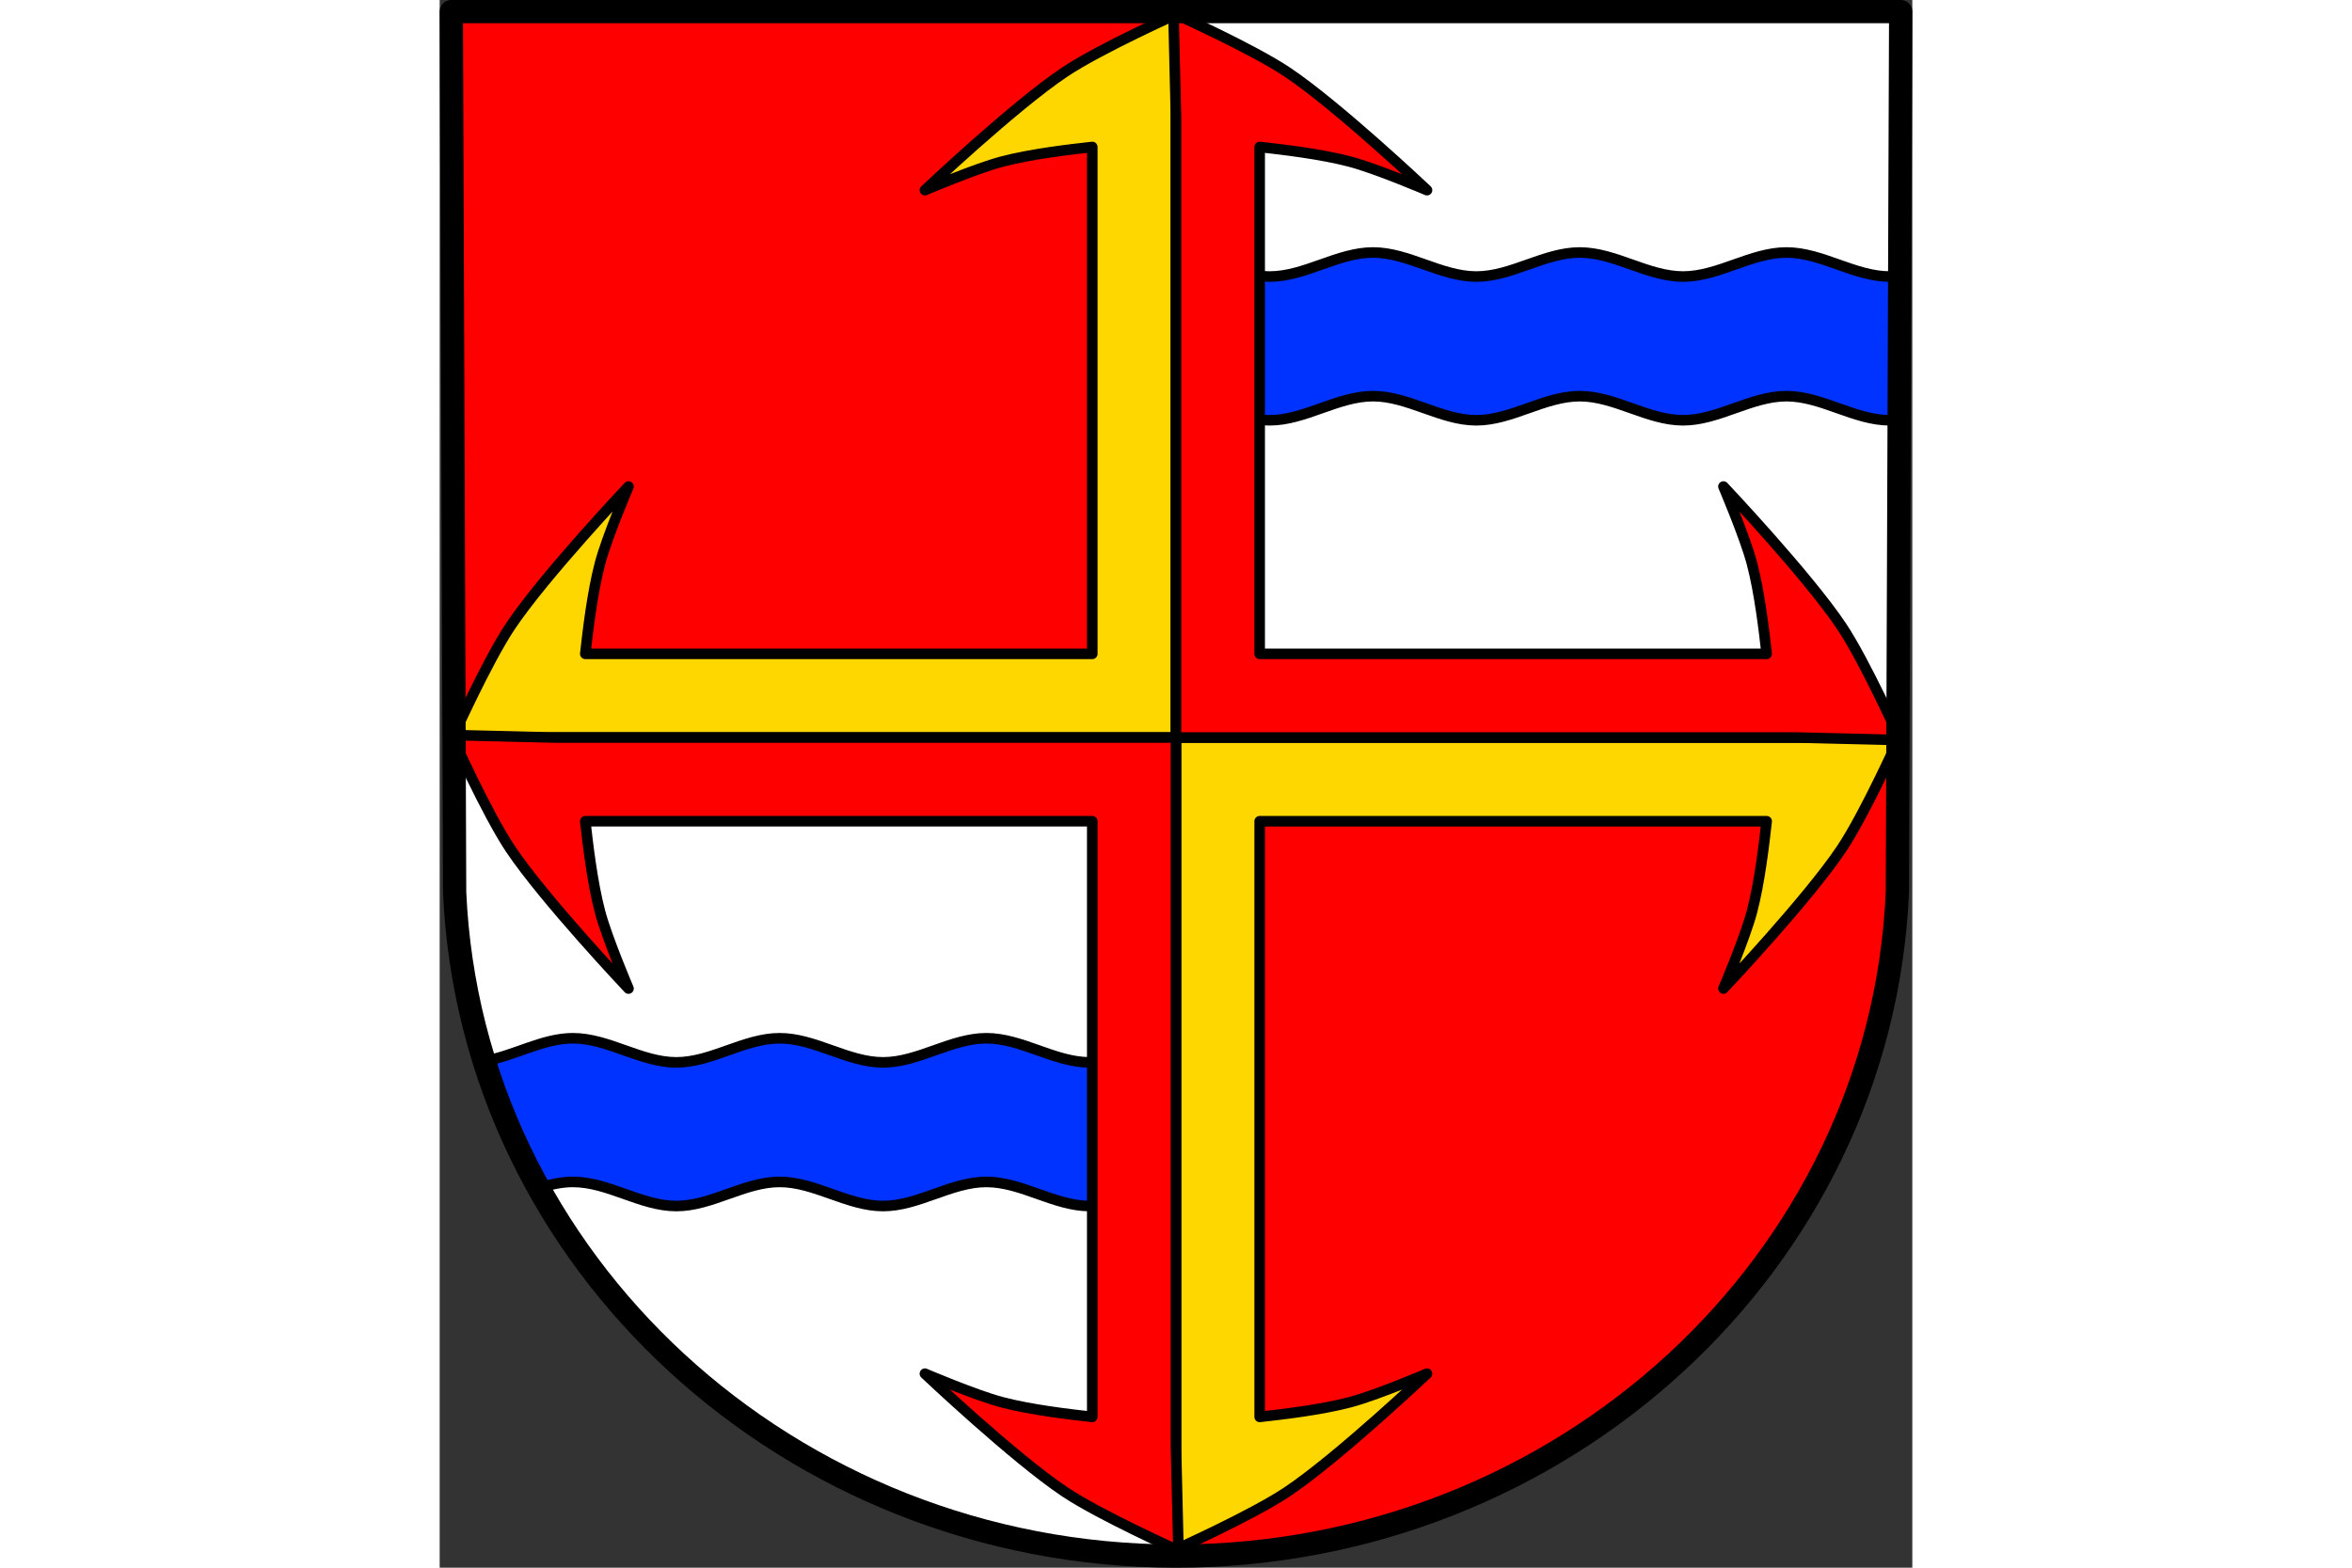 <?xml version="1.0" encoding="UTF-8" standalone="no"?><svg xmlns="http://www.w3.org/2000/svg" xmlns:cc="http://creativecommons.org/ns#" xmlns:dc="http://purl.org/dc/elements/1.1/" xmlns:inkscape="http://www.inkscape.org/namespaces/inkscape" xmlns:rdf="http://www.w3.org/1999/02/22-rdf-syntax-ns#" xmlns:sodipodi="http://sodipodi.sourceforge.net/DTD/sodipodi-0.dtd" xmlns:svg="http://www.w3.org/2000/svg" height="120" id="svg2" inkscape:version="0.48.4 r9939" preserveAspectRatio="xMidYMid meet" sodipodi:docname="result(4).svg" version="1.1" viewBox="0 0 696.59 741.69" width="180">
  <rect x="0" y="0" width="696.59" height="741.69" fill="#333333" stroke="none"/>
  <defs id="defs22"/>
  <sodipodi:namedview bordercolor="#666666" borderopacity="1" gridtolerance="10" guidetolerance="10" id="namedview20" inkscape:current-layer="svg2" inkscape:cx="348.295" inkscape:cy="370.845" inkscape:pageopacity="0" inkscape:pageshadow="2" inkscape:window-height="480" inkscape:window-maximized="0" inkscape:window-width="640" inkscape:window-x="0" inkscape:window-y="0" inkscape:zoom="0.31819224" objecttolerance="10" pagecolor="#ffffff" showgrid="false"/>
  <g id="g6" transform="translate(-21.687 -100.31)">
    <path d="m712.77 105.8-1.567 416.59c-7.63 175.24-158.39 314.03-341.22 314.13-182.66-0.215-333.48-139.05-341.22-314.13l-1.567-416.59h342.78z" fill="#f00" id="path8"/>
    <path d="m348.28 5.5v343.44h341.53l1.281-343.44h-342.81zm0 343.44h-341.5l0.281 73.156c7.738 175.06 158.57 313.89 341.22 314.12v-387.28z" fill="#fff" id="path10" stroke="#000" stroke-linecap="round" stroke-linejoin="round" stroke-width="8" transform="translate(21.687 100.31)"/>
    <path d="m365.39 219.77v67.969s32.141 11.406 48.875 11.406 32.172-11.406 48.906-11.406 32.141 11.406 48.875 11.406 32.172-11.406 48.906-11.406 32.141 11.406 48.875 11.406 32.172-11.406 48.906-11.406 32.141 11.406 48.875 11.406c1.373 0 2.882-0.109 4.438-0.25l0.25-68.031c-1.646 0.155-3.241 0.281-4.688 0.281-16.734 0-32.141-11.375-48.875-11.375s-32.172 11.375-48.906 11.375-32.141-11.375-48.875-11.375-32.172 11.375-48.906 11.375-32.141-11.375-48.875-11.375-32.172 11.375-48.906 11.375-48.875-11.375-48.875-11.375zm-280.66 371.75c-14.418 0-27.855 8.437-42 10.781 6.546 20.998 15.247 41.105 25.812 60.094 5.317-1.659 10.678-2.906 16.188-2.906 16.734 0 32.172 11.406 48.906 11.406s32.141-11.406 48.875-11.406 32.172 11.406 48.906 11.406 32.141-11.406 48.875-11.406 32.172 11.406 48.906 11.406 48.875-11.406 48.875-11.406v-67.969s-32.141 11.406-48.875 11.406-32.172-11.406-48.906-11.406-32.141 11.406-48.875 11.406-32.172-11.406-48.906-11.406-32.141 11.406-48.875 11.406-32.172-11.406-48.906-11.406z" fill="#03f" id="path12" stroke="#000" stroke-linecap="round" stroke-linejoin="round" stroke-width="5"/>
    <path d="m349.47 6.281s-37.025 16.589-53.812 27.812c-23.988 16.037-66.125 55.875-66.125 55.875s23.83-10.172 36.312-13.469c13.989-3.695 32.276-5.783 42.844-6.969v239.81h-239.81c1.186-10.568 3.274-28.854 6.969-42.844 3.297-12.483 13.469-36.312 13.469-36.312s-39.838 42.138-55.875 66.125c-11.224 16.787-27.812 53.812-27.812 53.812l49.219-1.188h253.84 39.594v-39.594-253.84l1.188-49.219zm-1.188 342.66v39.594 295.84l-1.188 49.219s37.025-16.589 53.812-27.812c23.988-16.037 66.125-55.875 66.125-55.875s-23.83 10.172-36.312 13.469c-13.989 3.695-32.276 5.783-42.844 6.969v-281.81h239.81c-1.186 10.568-3.274 28.854-6.969 42.844-3.297 12.483-13.469 36.312-13.469 36.312s39.838-42.138 55.875-66.125c11.224-16.787 27.812-53.812 27.812-53.812l-49.219 1.188h-253.84-39.594z" fill="#ffd700" id="path14" stroke="#000" stroke-dashoffset="3.118" stroke-linecap="round" stroke-linejoin="round" stroke-width="5" transform="translate(21.687 100.31)"/>
    <path d="m368.78 106.59s37.025 16.589 53.812 27.812c23.988 16.037 66.125 55.875 66.125 55.875s-23.83-10.172-36.313-13.469c-13.989-3.695-32.276-5.783-42.844-6.969v239.81h239.81c-1.186-10.568-3.274-28.854-6.969-42.844-3.297-12.483-13.469-36.312-13.469-36.312s39.838 42.138 55.875 66.125c11.224 16.787 27.812 53.812 27.812 53.812l-49.219-1.188h-253.84-39.594v-39.594-253.84l-1.188-49.219zm1.188 342.66v39.594 295.84l1.188 49.219s-37.025-16.589-53.812-27.812c-23.988-16.037-66.125-55.875-66.125-55.875s23.83 10.172 36.312 13.469c13.989 3.695 32.276 5.783 42.844 6.969v-281.81h-239.81c1.186 10.568 3.274 28.854 6.969 42.844 3.297 12.483 13.469 36.312 13.469 36.312s-39.838-42.138-55.875-66.125c-11.224-16.787-27.812-53.812-27.812-53.812l49.219 1.188h253.84 39.594z" fill="#f00" id="path16" stroke="#000" stroke-dashoffset="3.118" stroke-linecap="round" stroke-linejoin="round" stroke-width="5"/>
    <path d="m712.77 105.8-1.567 416.59c-7.63 175.24-158.39 314.03-341.22 314.13-182.66-0.215-333.48-139.05-341.22-314.13l-1.567-416.59h342.78z" fill="none" id="path18" stroke="#000" stroke-linecap="round" stroke-linejoin="round" stroke-width="11"/>
  </g>
</svg>